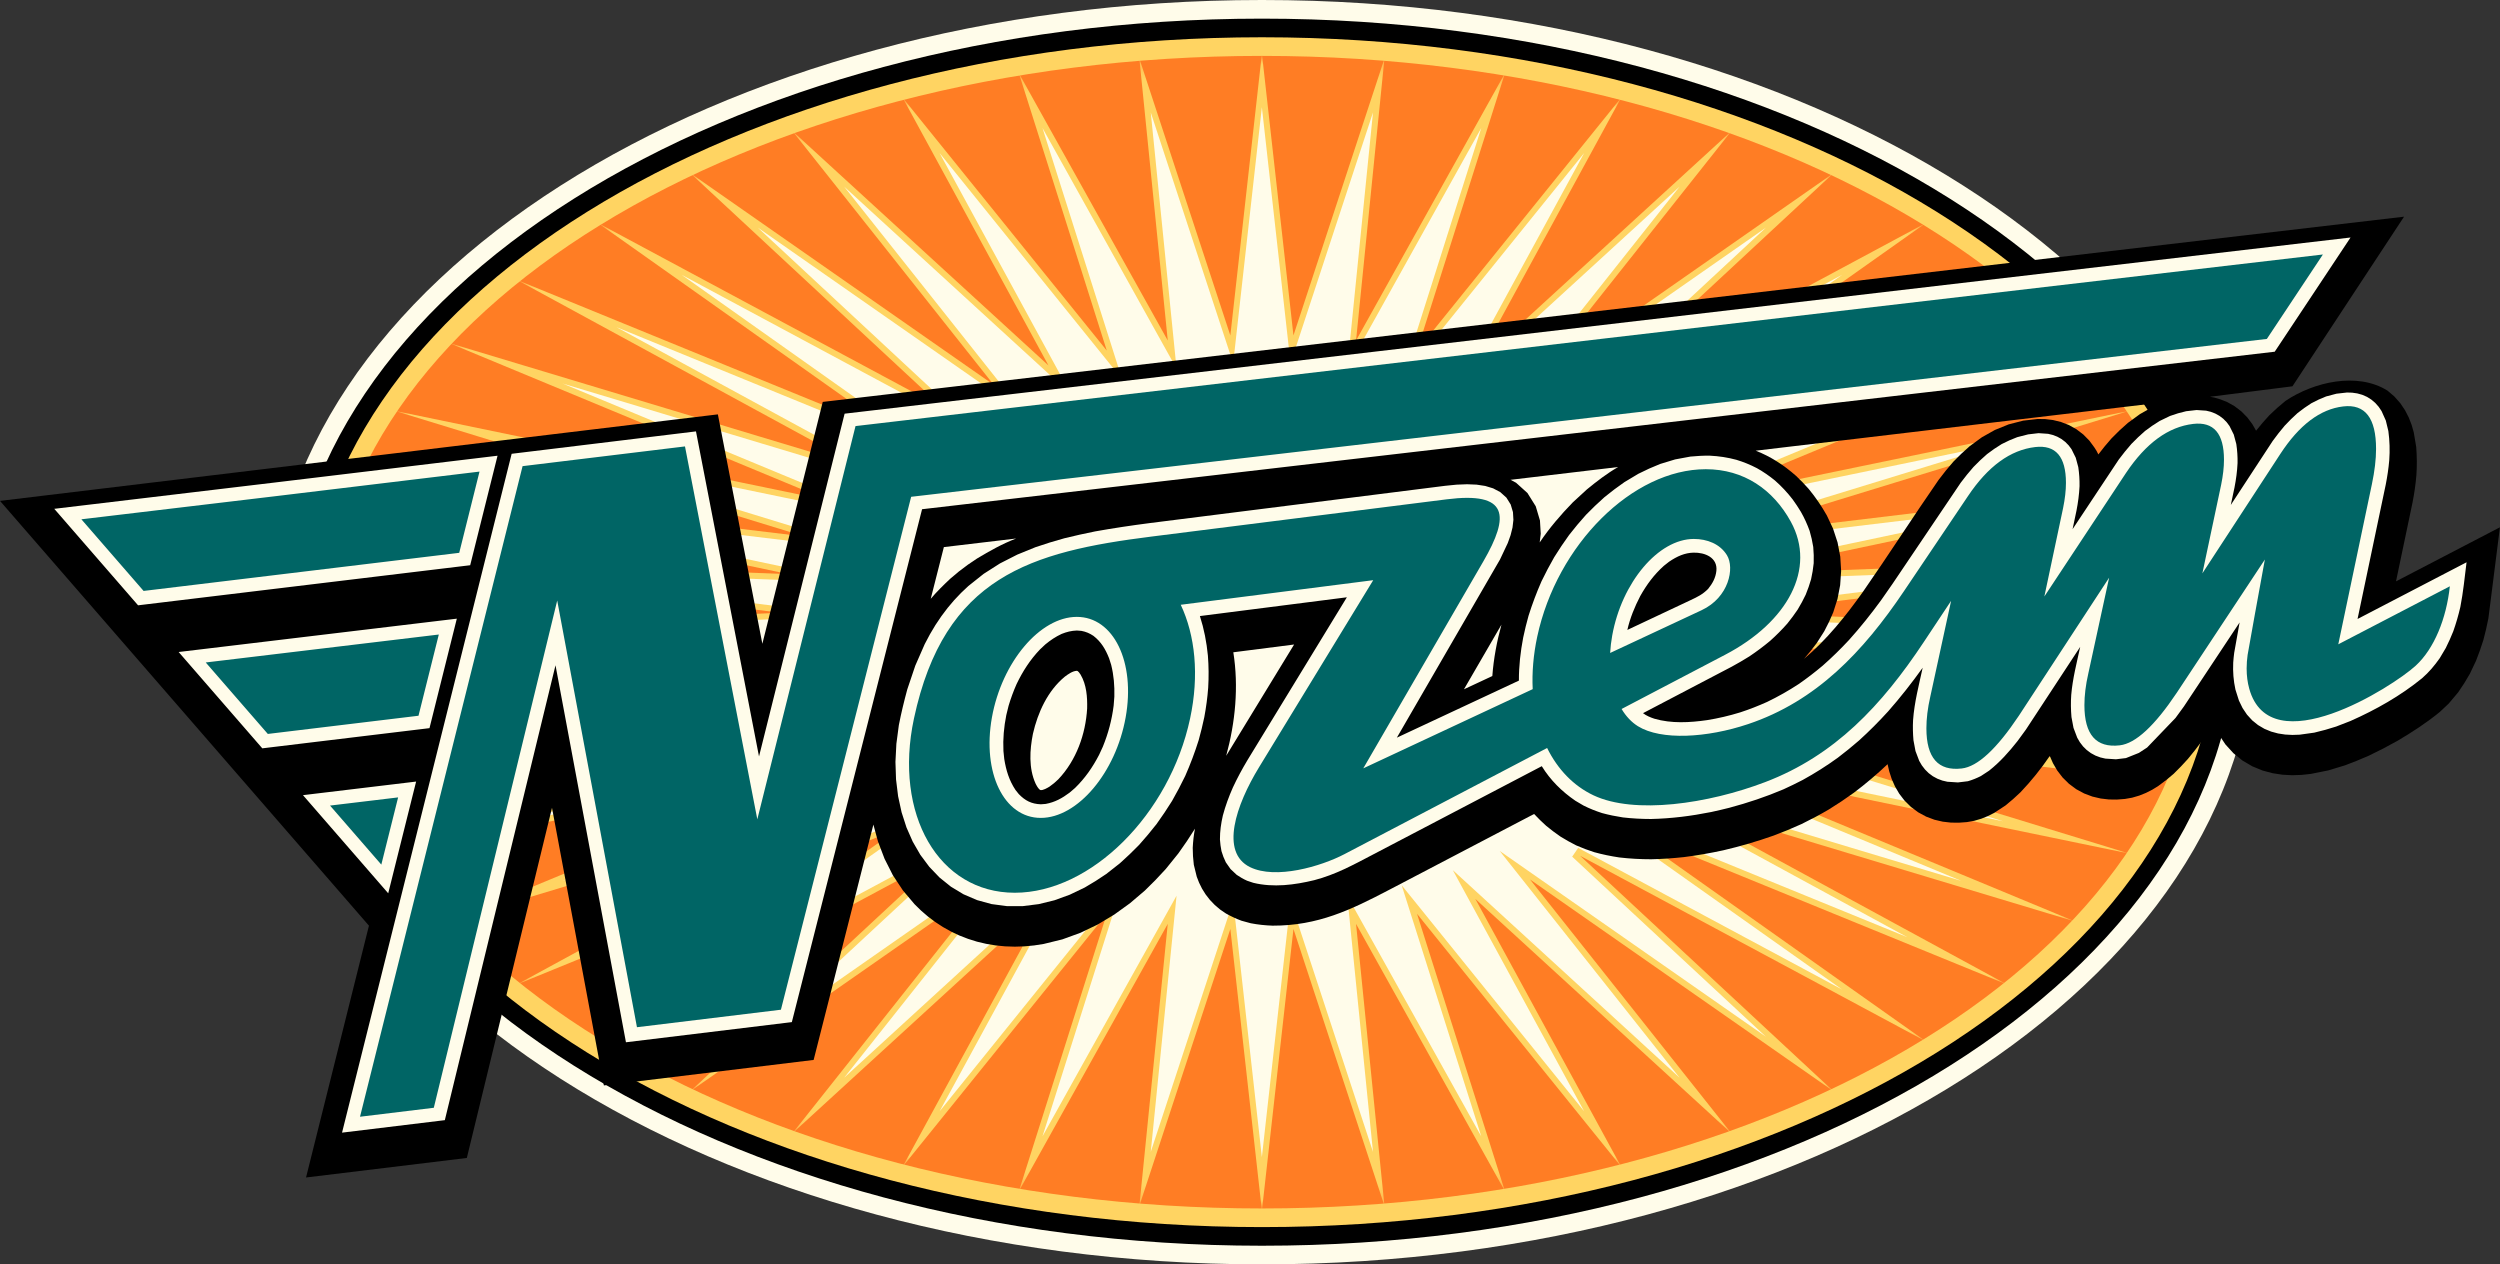<svg xmlns="http://www.w3.org/2000/svg" fill="none" viewBox="0 0 174 88" height="88" width="174">
<rect x="0" y="0" width="174" height="88" fill="#333333" stroke="none"/>
<path fill="#FFFCEA" d="M87.83 0C125.874 0 156.902 19.765 156.902 44C156.902 68.234 125.874 88 87.83 88C49.786 88 18.758 68.234 18.758 44C18.758 19.765 49.786 0 87.83 0Z" clip-rule="evenodd" fill-rule="evenodd"></path>
<path fill="black" d="M87.83 1.297C125.159 1.297 155.605 20.48 155.605 44C155.605 67.52 125.159 86.703 87.83 86.703C50.501 86.703 20.055 67.52 20.055 44C20.055 20.48 50.501 1.297 87.83 1.297Z" clip-rule="evenodd" fill-rule="evenodd"></path>
<path fill="#FFD462" d="M87.83 2.594C124.445 2.594 154.308 21.194 154.308 44C154.308 66.806 124.445 85.406 87.83 85.406C51.215 85.406 21.352 66.806 21.352 44C21.352 21.194 51.215 2.594 87.83 2.594Z" clip-rule="evenodd" fill-rule="evenodd"></path>
<path fill="#FF7D24" d="M87.83 3.89C123.73 3.89 153.011 21.909 153.011 44C153.011 66.091 123.73 84.109 87.83 84.109C51.929 84.109 22.648 66.091 22.648 44C22.648 21.909 51.929 3.89 87.83 3.89Z" clip-rule="evenodd" fill-rule="evenodd"></path>
<mask height="82" width="132" y="3" x="22" maskUnits="userSpaceOnUse" style="mask-type:luminance" id="mask0_4882_11108">
<path fill="white" d="M22.641 43.997C22.641 66.101 51.937 84.103 87.829 84.103C123.722 84.103 153.018 66.101 153.018 43.997C153.018 21.914 123.722 3.891 87.829 3.891C51.937 3.891 22.641 21.914 22.641 43.997Z"></path>
</mask>
<g mask="url(#mask0_4882_11108)">
<path fill="#FFD462" d="M96.357 83.921L90.025 64.656L87.829 84.266L85.632 64.656L79.301 83.921L81.276 64.302L70.918 82.894L77.032 63.602L62.825 81.201L72.973 62.566L55.16 78.871L69.168 61.212L48.054 75.945L65.683 59.563L41.629 72.472L62.576 57.649L35.994 68.512L59.901 55.501L31.246 64.133L57.704 53.156L27.466 59.409L56.023 50.654L24.718 54.422L54.886 48.039L23.051 49.256L54.312 45.354L22.492 44.001L54.312 42.647L23.051 38.745L54.886 39.962L24.718 33.579L56.023 37.347L27.466 28.592L57.704 34.846L31.246 23.868L59.901 32.501L35.994 19.489L62.576 30.353L41.629 15.529L65.683 28.438L48.054 12.056L69.168 26.79L55.16 9.13L72.973 25.436L62.825 6.801L77.032 24.4L70.918 5.108L81.276 23.699L79.3 4.08L85.632 23.346L87.829 3.736L90.025 23.345L96.357 4.08L94.381 23.699L104.739 5.108L98.625 24.4L112.832 6.801L102.684 25.436L120.497 9.13L106.489 26.79L127.603 12.056L109.975 28.438L134.028 15.529L113.081 30.353L139.663 19.489L115.756 32.501L144.412 23.868L117.953 34.846L148.192 28.592L119.634 37.347L150.939 33.579L120.771 39.962L152.606 38.745L121.345 42.647L153.165 44.001L121.345 45.354L152.606 49.256L120.771 48.039L150.939 54.422L119.634 50.654L148.191 59.409L117.953 53.156L144.412 64.133L115.756 55.501L139.663 68.512L113.081 57.649L134.028 72.472L109.975 59.563L127.603 75.945L106.489 61.212L120.497 78.871L102.684 62.565L112.832 81.201L98.625 63.602L104.739 82.894L94.381 64.303L96.357 83.921Z" clip-rule="evenodd" fill-rule="evenodd"></path>
<path fill="#FFFCEA" d="M95.56 80.171L93.765 62.342L103.095 79.09L97.557 61.614L110.256 77.346L101.117 60.563L116.897 75.008L104.379 59.226L122.908 72.156L109.423 59.625L109.842 59.013L128.211 68.871L112.538 57.78L112.889 57.114L132.751 65.231L115.228 55.694L115.511 54.985L136.495 61.306L117.444 53.402L117.663 52.663L139.42 57.162L119.149 50.947L119.303 50.187L141.514 52.86L120.311 48.373L120.403 47.599L142.772 48.455L120.913 45.727L120.943 44.946L143.191 43.999L120.943 43.053L120.913 42.272L142.773 39.544L120.403 40.399L120.311 39.625L141.514 35.139L119.303 37.812L119.149 37.051L139.42 30.836L117.662 35.336L117.444 34.597L136.495 26.693L115.511 33.014L115.228 32.305L132.751 22.768L112.889 30.885L112.538 30.218L128.211 19.127L109.842 28.985L109.423 28.374L122.908 15.843L104.379 28.772L116.897 12.991L101.117 27.436L110.256 10.653L97.558 26.384L103.096 8.909L93.765 25.657L95.56 7.828L89.823 25.285L87.826 7.461L85.829 25.285L80.093 7.828L81.888 25.657L72.557 8.909L78.095 26.384L65.396 10.653L74.535 27.436L58.755 12.991L71.273 28.772L52.744 15.843L66.229 28.374L65.811 28.985L47.442 19.127L63.114 30.218L62.764 30.885L42.901 22.768L60.425 32.305L60.141 33.014L39.157 26.693L58.208 34.597L57.99 35.336L36.233 30.836L56.504 37.051L56.349 37.812L34.138 35.139L55.341 39.625L55.249 40.399L32.88 39.544L54.74 42.272L54.709 43.053L32.461 43.999L54.709 44.946L54.74 45.727L32.88 48.455L55.249 47.6L55.341 48.374L34.138 52.86L56.349 50.187L56.504 50.947L36.233 57.162L57.99 52.663L58.208 53.402L39.158 61.306L60.141 54.984L60.425 55.693L42.9 65.231L62.764 57.114L63.114 57.78L47.442 68.871L65.811 59.013L66.229 59.625L52.744 72.156L71.273 59.226L58.755 75.008L74.535 60.563L65.397 77.345L78.095 61.614L72.557 79.09L81.888 62.342L80.093 80.171L85.829 62.714L87.826 80.537L89.823 62.714L95.56 80.171Z" clip-rule="evenodd" fill-rule="evenodd"></path>
</g>
<path fill="black" d="M74.114 47.094C72.914 48.083 72.232 49.587 71.891 51.075C71.668 52.201 71.589 53.465 72.076 54.538C72.143 54.668 72.269 54.918 72.412 54.989C72.598 55.02 72.894 54.841 73.041 54.752C73.268 54.598 73.462 54.431 73.659 54.239C74.909 52.921 75.559 51.106 75.665 49.312C75.686 48.516 75.623 47.655 75.21 46.955C75.163 46.883 75.046 46.693 74.947 46.688C74.651 46.7 74.34 46.925 74.114 47.094ZM85.343 52.602L90.07 44.858L85.839 45.399C86.221 47.785 85.98 50.281 85.343 52.602ZM153.814 27.615C154.218 27.663 154.609 27.824 154.987 27.97L155.514 28.263L155.996 28.63L156.417 29.058L156.764 29.523L157.023 29.977C157.316 29.603 157.621 29.254 157.945 28.904C158.31 28.545 158.675 28.22 159.076 27.899C161.033 26.588 164.056 25.872 166.164 27.184L166.647 27.595L167.058 28.059L167.39 28.553L167.651 29.061L167.849 29.572L167.996 30.086L168.169 31.11C168.218 31.779 168.229 32.42 168.18 33.086C168.125 33.732 168.032 34.364 167.907 34.999L166.762 40.462L173.996 36.699L173.191 43.044C173.092 43.552 172.978 44.045 172.843 44.546C172.691 45.036 172.524 45.507 172.334 45.985L171.901 46.897C171.649 47.346 171.388 47.762 171.091 48.183L170.432 48.967L169.799 49.561C168.874 50.316 167.89 50.957 166.863 51.562C166.208 51.931 165.55 52.273 164.871 52.595C164.323 52.837 163.779 53.059 163.218 53.266L162.049 53.62L160.826 53.865L160.19 53.933L159.535 53.956L158.86 53.92L158.167 53.815L157.461 53.625L156.757 53.334L156.077 52.934L155.448 52.425L154.894 51.817L154.435 51.133L154.074 50.392C153.515 51.238 152.93 52.044 152.278 52.822C151.958 53.182 151.633 53.522 151.287 53.857C150.932 54.17 150.582 54.449 150.195 54.72L149.791 54.967L149.356 55.187L148.894 55.373L148.398 55.518L147.895 55.607L147.329 55.65L146.779 55.643L146.212 55.577L145.634 55.442L145.059 55.226L144.507 54.928L143.999 54.551L143.553 54.11L143.181 53.624L142.885 53.116L142.665 52.615C142.049 53.516 141.381 54.352 140.627 55.141C140.287 55.47 139.947 55.77 139.577 56.065L138.793 56.578L138.359 56.797L137.897 56.983L137.402 57.128L136.899 57.218L136.331 57.26L135.781 57.253L135.214 57.188L134.636 57.053L134.061 56.837L133.509 56.538L133.001 56.161L132.555 55.721L132.183 55.235L131.887 54.727L131.658 54.205L131.49 53.683L131.376 53.188C130.628 53.896 129.858 54.549 129.036 55.17C128.465 55.583 127.887 55.97 127.287 56.339C126.665 56.703 126.04 57.037 125.391 57.352C124.751 57.644 124.11 57.909 123.451 58.154C122.292 58.564 121.133 58.902 119.937 59.182C119.028 59.379 118.125 59.537 117.203 59.654C116.442 59.737 115.693 59.788 114.93 59.805C114.176 59.804 113.447 59.765 112.7 59.678C112.106 59.589 111.542 59.472 110.964 59.314C110.53 59.175 110.122 59.022 109.706 58.84C109.326 58.649 108.969 58.45 108.609 58.226C108.263 57.989 107.94 57.745 107.618 57.48C107.322 57.213 107.044 56.943 106.773 56.653L96.687 61.932C94.016 63.331 91.724 64.434 88.572 64.426C88.05 64.408 87.561 64.356 87.049 64.258L86.412 64.084C86.021 63.94 85.689 63.781 85.326 63.58L84.924 63.306L84.551 62.989L84.212 62.637L83.913 62.253L83.661 61.85L83.457 61.437L83.294 61.019L83.09 60.188C83.039 59.786 83.014 59.412 83.014 59.008C83.037 58.554 83.084 58.122 83.169 57.677C82.803 58.267 82.422 58.832 82.014 59.396L81.133 60.488C80.666 61.007 80.192 61.495 79.688 61.978L78.647 62.865L77.549 63.657L76.397 64.347L75.192 64.925L73.938 65.381L72.64 65.699L71.978 65.802L71.308 65.866L70.631 65.888L69.956 65.866L69.29 65.8L68.639 65.691L67.999 65.54L67.376 65.344L66.772 65.11L66.191 64.835L65.631 64.522L65.096 64.173L64.588 63.792L64.108 63.379L63.655 62.935L62.84 61.97L62.142 60.912L61.565 59.771L61.106 58.563L60.788 57.391L56.629 73.771L42.03 75.546L38.419 56.225L32.491 80.594L21.3 81.953L25.679 64.427L0 34.862L49.964 28.84L53.06 44.806L57.263 27.973L167.322 15.081L159.554 26.887L153.814 27.615ZM122.197 31.368C123.246 31.775 124.164 32.38 125.006 33.121C125.317 33.413 125.605 33.711 125.887 34.032C126.37 34.618 126.774 35.215 127.148 35.875L127.578 36.787L127.895 37.755L128.083 38.744L128.143 39.743L128.075 40.728L127.889 41.691L127.594 42.619C127.406 43.075 127.204 43.501 126.969 43.935L126.447 44.754C126.164 45.138 125.873 45.5 125.558 45.858C127.139 44.531 128.455 42.885 129.647 41.21C131.442 38.631 133.14 35.98 134.931 33.395C135.259 32.957 135.594 32.542 135.957 32.13C136.326 31.745 136.698 31.392 137.103 31.044L137.942 30.433L138.845 29.925L139.805 29.536L140.811 29.277L141.825 29.161L142.347 29.169L142.888 29.234L143.441 29.369L143.989 29.581L144.517 29.874L144.999 30.242L145.419 30.668C145.642 30.966 145.897 31.285 146.046 31.628C146.333 31.244 146.636 30.88 146.955 30.519C147.324 30.134 147.695 29.781 148.102 29.433L148.94 28.822L149.843 28.314L150.615 27.994L122.197 31.368ZM104.502 43.474L101.891 47.975L103.866 47.052C103.957 45.832 104.178 44.654 104.502 43.474ZM105.133 33.395L105.516 33.598L106.31 34.313L106.888 35.239L107.181 36.225L107.235 37.147L107.163 37.754C107.839 36.746 108.617 35.841 109.462 34.97L110.44 34.07C111.13 33.505 111.843 32.951 112.622 32.505L105.133 33.395ZM64.779 41.676C65.2 41.178 65.658 40.731 66.134 40.283L66.736 39.776L67.359 39.307L67.999 38.875C68.868 38.351 69.772 37.843 70.725 37.48L65.693 38.078L64.779 41.676Z" clip-rule="evenodd" fill-rule="evenodd"></path>
<path fill="#FFFCEA" d="M28.962 54.397L27.02 62.173L21.087 55.343C23.712 55.026 26.338 54.71 28.962 54.397ZM31.795 43.059L29.892 50.679L18.256 52.084L12.434 45.38C18.888 44.608 25.342 43.834 31.795 43.059ZM9.61 42.13L3.777 35.414C14.063 34.194 24.347 32.96 34.629 31.718L32.725 39.34L9.61 42.13ZM43.566 72.542L38.663 46.303L30.96 77.963L23.806 78.832L35.611 31.584L48.44 30.025L52.827 52.65L58.785 28.792L163.598 16.53L158.321 24.479L64.176 35.442L55.112 71.139L43.566 72.542ZM74.948 43.884C74.561 43.898 74.248 43.978 73.888 44.121C73.464 44.319 73.115 44.555 72.754 44.852L72.381 45.202C71.691 45.929 71.19 46.708 70.755 47.61C70.535 48.108 70.353 48.602 70.197 49.125L70.038 49.771C69.871 50.613 69.799 51.411 69.839 52.271L69.896 52.826C70.024 53.618 70.233 54.313 70.681 54.986L70.911 55.272C71.359 55.733 71.793 55.953 72.439 55.979L72.781 55.953C73.428 55.833 73.924 55.557 74.446 55.166L74.823 54.842C75.528 54.154 76.044 53.406 76.497 52.536L76.761 51.963C77.141 51.026 77.382 50.114 77.51 49.113L77.559 48.484C77.578 47.719 77.522 47.015 77.338 46.273L77.192 45.815C76.943 45.189 76.645 44.675 76.105 44.257C75.832 44.075 75.594 43.973 75.269 43.909L74.948 43.884ZM117.003 38.641C116.716 38.752 116.444 38.909 116.167 39.096L115.805 39.381C115.118 39.998 114.613 40.683 114.161 41.486C113.771 42.235 113.451 43.019 113.263 43.843L117.681 41.762C118.158 41.537 118.505 41.37 118.885 40.987C119.186 40.618 119.409 40.217 119.46 39.733C119.557 38.802 118.657 38.443 117.864 38.464C117.571 38.471 117.277 38.535 117.003 38.641ZM155.432 46.117C155.447 45.889 155.47 45.664 155.5 45.436C155.623 44.733 155.749 44.029 155.876 43.324L152.001 49.169L151.416 49.97L149.44 52.028L148.868 52.402L147.965 52.763L147.27 52.846L146.537 52.799L146.185 52.717L145.845 52.59L145.527 52.417L145.236 52.201L144.978 51.947L144.758 51.659L144.576 51.347L144.316 50.661L144.174 49.907C144.13 49.382 144.121 48.885 144.158 48.364C144.255 47.228 144.541 46.132 144.782 45.021L141.003 50.78L140.418 51.581C139.815 52.346 139.208 53.029 138.442 53.638L137.87 54.013C137.567 54.166 137.295 54.277 136.967 54.373L136.272 54.457L135.54 54.41L135.187 54.328L134.847 54.2L134.529 54.028L134.238 53.812L133.981 53.557L133.76 53.27L133.578 52.958L133.318 52.272L133.176 51.517C133.137 51.045 133.124 50.59 133.15 50.12C133.238 48.88 133.555 47.686 133.818 46.475C133.062 47.529 132.272 48.538 131.413 49.513C130.767 50.223 130.101 50.893 129.387 51.539C128.906 51.956 128.419 52.353 127.91 52.739C127.12 53.31 126.321 53.816 125.466 54.286C125.026 54.514 124.583 54.73 124.131 54.936C122.899 55.46 121.657 55.875 120.362 56.221C119.943 56.327 119.522 56.425 119.098 56.517C117.704 56.796 116.335 56.97 114.91 57.002C114.25 57.001 113.609 56.968 112.951 56.892C112.457 56.817 111.987 56.721 111.504 56.59C111.051 56.444 110.64 56.28 110.213 56.066L109.645 55.731C108.707 55.09 107.905 54.298 107.308 53.326L95.503 59.506C94.161 60.209 92.962 60.869 91.479 61.258C90.098 61.593 88.631 61.786 87.231 61.444L86.799 61.299C86.535 61.181 86.313 61.052 86.074 60.889L85.646 60.487L85.317 60.017C85.188 59.755 85.096 59.519 85.015 59.239C84.959 58.962 84.926 58.705 84.908 58.425C84.908 57.845 84.981 57.324 85.11 56.762C85.291 56.081 85.527 55.446 85.811 54.803C86.115 54.152 86.449 53.531 86.817 52.916L93.742 41.571L83.513 42.878C83.804 43.785 83.978 44.688 84.07 45.634C84.129 46.382 84.134 47.111 84.09 47.862C84.038 48.554 83.947 49.228 83.82 49.912C83.709 50.453 83.574 50.982 83.428 51.516C83.158 52.373 82.853 53.183 82.491 54.007C82.204 54.601 81.903 55.171 81.575 55.745C81.233 56.296 80.879 56.824 80.499 57.351C80.108 57.852 79.709 58.33 79.283 58.803C78.85 59.249 78.412 59.669 77.946 60.083L76.996 60.829C76.505 61.168 76.018 61.475 75.498 61.771L74.456 62.271L73.386 62.66L72.294 62.927L71.188 63.066H70.08L69.014 62.925L68.003 62.647L67.058 62.241L66.184 61.713L65.39 61.074L64.681 60.333L64.059 59.501L63.529 58.585L63.092 57.594L62.751 56.536L62.508 55.418L62.364 54.246L62.323 53.027L62.388 51.767L62.559 50.473C62.722 49.629 62.922 48.811 63.146 47.984L63.704 46.328L64.358 44.836L64.722 44.148L65.109 43.498L65.521 42.886L65.956 42.309L66.414 41.768L66.894 41.262L67.395 40.789L68.459 39.942L69.596 39.216L70.803 38.601L72.071 38.084C72.74 37.853 73.402 37.65 74.083 37.463C74.793 37.287 75.501 37.13 76.216 36.987C77.484 36.759 78.75 36.572 80.026 36.406L100.584 33.812L101.381 33.732L102.111 33.704L102.771 33.731L103.371 33.822L103.922 33.989L104.422 34.254L104.845 34.635L105.145 35.115L105.302 35.645L105.333 36.183L105.271 36.715L105.137 37.248L104.943 37.792L104.399 38.943L97.221 51.341L105.716 47.37C105.71 46.36 105.826 45.362 106.015 44.37C106.119 43.86 106.248 43.361 106.386 42.858C106.647 42.032 106.94 41.252 107.289 40.458C107.565 39.886 107.856 39.335 108.172 38.783C108.501 38.252 108.842 37.743 109.209 37.236C109.585 36.752 109.97 36.293 110.38 35.837C110.798 35.406 111.22 35.002 111.669 34.604C112.122 34.233 112.576 33.891 113.057 33.558L114.029 32.976C114.531 32.72 115.023 32.498 115.547 32.292L116.59 31.975L117.652 31.778C118.107 31.735 118.548 31.708 119.003 31.715C119.644 31.747 120.235 31.836 120.854 32.002C121.359 32.156 121.817 32.344 122.284 32.586C122.737 32.841 123.141 33.119 123.541 33.447C124.001 33.852 124.392 34.273 124.766 34.755C124.974 35.04 125.163 35.327 125.344 35.627C125.59 36.061 125.781 36.481 125.95 36.948C126.061 37.327 126.141 37.682 126.202 38.07C126.237 38.456 126.247 38.814 126.233 39.2C126.194 39.584 126.137 39.938 126.052 40.313C125.945 40.687 125.824 41.033 125.676 41.392C125.506 41.751 125.325 42.083 125.12 42.424C124.891 42.764 124.657 43.081 124.399 43.399C124.019 43.83 123.631 44.219 123.202 44.603C122.735 44.993 122.264 45.344 121.758 45.684C121.354 45.937 120.949 46.173 120.529 46.401L114.353 49.636C114.592 49.819 114.865 49.93 115.149 50.024C116.334 50.367 117.6 50.294 118.807 50.122C119.596 49.996 120.356 49.816 121.117 49.582C121.758 49.374 122.373 49.13 122.987 48.856C123.758 48.484 124.476 48.077 125.191 47.609C125.772 47.205 126.32 46.785 126.859 46.33C127.507 45.761 128.109 45.169 128.696 44.538C129.495 43.65 130.227 42.73 130.931 41.766C131.199 41.389 131.462 41.011 131.723 40.629L136.468 33.595C136.751 33.217 137.04 32.858 137.352 32.504C137.658 32.185 137.964 31.893 138.299 31.606C138.632 31.35 138.957 31.125 139.316 30.909C139.676 30.721 140.02 30.567 140.4 30.427L141.157 30.233L141.883 30.148L142.549 30.194L142.873 30.273L143.184 30.392L143.477 30.555L143.743 30.758L143.978 30.997L144.177 31.263L144.472 31.858L144.649 32.514C144.715 32.963 144.743 33.386 144.736 33.838C144.709 34.418 144.633 34.973 144.523 35.542L144.25 36.832L147.467 31.984C147.749 31.606 148.038 31.247 148.35 30.893C148.656 30.575 148.962 30.283 149.297 29.995C149.629 29.739 149.955 29.515 150.314 29.299L151.03 28.952C151.407 28.813 151.763 28.708 152.155 28.621L152.881 28.538L153.547 28.583L153.871 28.662L154.182 28.782L154.475 28.945L154.741 29.147L154.976 29.386L155.175 29.653L155.47 30.247L155.647 30.904C155.713 31.351 155.742 31.776 155.734 32.228C155.707 32.808 155.631 33.363 155.521 33.931L155.264 35.144L158.18 30.691C158.446 30.325 158.718 29.976 159.014 29.629C159.301 29.32 159.59 29.034 159.907 28.752C160.219 28.503 160.526 28.282 160.867 28.068C161.207 27.883 161.533 27.732 161.896 27.593L162.617 27.402L163.349 27.319L163.71 27.33L164.065 27.381L164.41 27.477L164.738 27.62L165.044 27.811L165.318 28.043L165.556 28.313L165.756 28.609L166.052 29.268L166.23 30.003C166.322 30.688 166.341 31.345 166.292 32.029C166.243 32.6 166.159 33.16 166.049 33.721L164.085 43.081L171.672 39.135C171.543 40.176 171.44 41.218 171.24 42.246C171.105 42.828 170.946 43.377 170.748 43.938C170.589 44.338 170.419 44.717 170.227 45.1L169.806 45.809C169.436 46.335 169.061 46.781 168.576 47.205C167.076 48.429 165.359 49.4 163.593 50.181L162.596 50.568C162.088 50.733 161.592 50.873 161.073 50.992L160.057 51.134L159.552 51.151L159.052 51.125L158.557 51.05L158.072 50.919L157.603 50.726L157.159 50.464L156.751 50.135L156.389 49.737L156.081 49.278L155.83 48.762L155.586 47.993C155.448 47.364 155.402 46.757 155.432 46.117Z" clip-rule="evenodd" fill-rule="evenodd"></path>
<path fill="#006565" d="M27.709 55.499C26.116 55.691 24.536 55.881 22.971 56.068L26.54 60.177L27.709 55.499ZM30.541 44.163C24.983 44.833 19.553 45.484 14.319 46.108L18.64 51.082L29.128 49.816L30.541 44.163ZM33.374 32.823C23.71 33.993 14.357 35.116 5.664 36.143L9.994 41.129L31.962 38.477L33.374 32.823ZM44.332 71.494L38.782 41.796L30.193 77.101L25.057 77.725L36.371 32.444L47.675 31.071L52.709 57.025L59.544 29.655L161.674 17.712L157.773 23.589L63.416 34.577L54.352 70.276L44.332 71.494ZM74.947 42.935C77.509 42.935 79.038 46.078 78.345 49.931C77.654 53.784 75 56.926 72.437 56.926C69.873 56.926 68.348 53.784 69.038 49.931C69.731 46.078 72.384 42.935 74.947 42.935ZM120.199 38.648C119.716 37.853 118.81 37.511 117.89 37.511C115.426 37.511 112.875 40.532 112.209 44.237C112.135 44.65 112.088 45.053 112.066 45.446L118.428 42.472C120.343 41.577 120.736 39.53 120.199 38.648ZM170.509 40.806C170.27 43.052 169.421 45.148 168.135 46.33C166.508 47.825 158.019 53.211 156.548 47.936C156.427 47.501 156.366 47.031 156.366 46.526C156.366 46.206 156.391 45.894 156.434 45.58C156.7 44.064 157.102 41.852 157.634 38.944L151.51 48.206C149.963 50.52 148.639 51.747 147.537 51.875C145.892 52.067 145.075 51.131 145.075 49.079C145.075 48.419 145.162 47.678 145.347 46.872L146.795 40.208L140.512 49.816C138.965 52.131 137.641 53.358 136.54 53.486C134.894 53.678 134.077 52.742 134.077 50.69C134.077 50.03 134.164 49.288 134.349 48.483L135.797 41.819L133.896 44.684C130.964 49.104 127.706 52.585 122.856 54.434C118.888 55.946 113.765 56.702 110.912 55.357C109.522 54.701 108.416 53.551 107.68 52.06L93.578 59.446C91.931 60.309 88.784 61.227 87.004 60.353C84.901 59.321 86.022 56.034 87.626 53.406L95.576 40.381L82.18 42.092C83.184 44.219 83.477 46.989 82.83 50.011C81.403 56.689 75.922 62.135 70.629 62.135C65.336 62.135 62.184 56.689 63.611 50.011C65.728 40.112 71.756 38.403 80.144 37.345L100.689 34.753C104.981 34.21 105.1 35.864 103.234 39.084L94.884 53.477L95.008 53.419L106.676 47.965C106.62 46.816 106.719 45.588 106.991 44.314C108.364 37.894 113.633 32.657 118.723 32.657C121.367 32.657 123.411 34.066 124.643 36.313C126.436 39.584 124.424 43.29 120.081 45.565L112.863 49.345C113.169 49.857 113.553 50.266 114.001 50.545C115.615 51.546 118.805 51.358 121.67 50.397C126.421 48.803 129.678 45.357 132.505 41.16L136.972 34.527C138.365 32.447 139.924 31.317 141.65 31.115C143.079 30.949 143.79 31.783 143.79 33.608C143.79 34.134 143.722 34.719 143.593 35.353L142.287 41.516L147.971 32.916C149.363 30.836 150.922 29.706 152.648 29.504C154.077 29.338 154.789 30.172 154.789 31.997C154.789 32.523 154.721 33.108 154.591 33.742L153.285 39.905L158.705 31.602C160.023 29.583 161.483 28.474 163.091 28.287C164.613 28.109 165.374 29.093 165.374 31.248C165.374 31.969 165.275 32.795 165.083 33.704L162.745 44.844L170.509 40.806Z" clip-rule="evenodd" fill-rule="evenodd"></path>
</svg>

